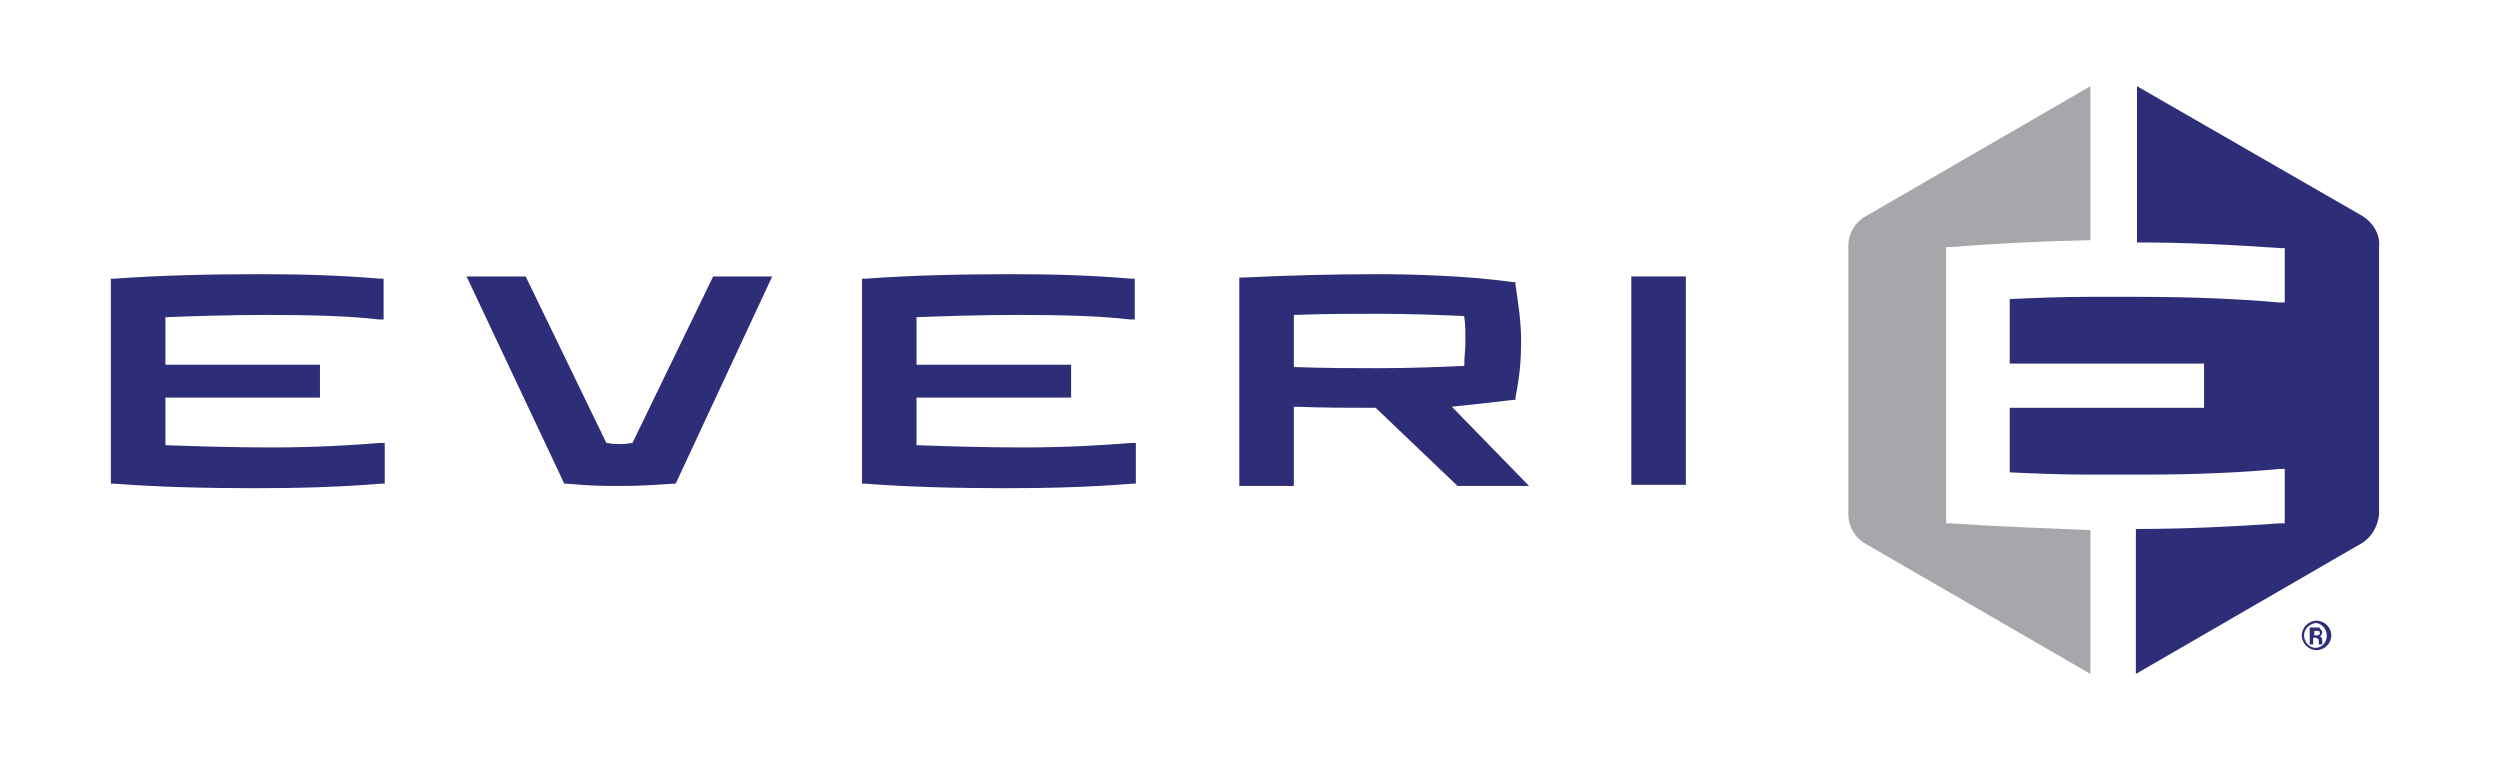 <?xml version="1.0" encoding="UTF-8"?> <svg xmlns="http://www.w3.org/2000/svg" xmlns:xlink="http://www.w3.org/1999/xlink" width="300" zoomAndPan="magnify" viewBox="0 0 224.88 69" height="92" preserveAspectRatio="xMidYMid meet" version="1.0"><path fill="#2e2d77" d="M 24.441 40.27 C 20.863 40.27 17.691 40.168 14.828 40.066 L 14.828 35.785 L 28.738 35.785 L 28.738 32.828 L 14.828 32.828 L 14.828 28.547 C 17.59 28.445 20.66 28.344 23.93 28.344 C 28.023 28.344 31.5 28.445 34.055 28.754 L 34.465 28.754 L 34.465 25.082 L 34.16 25.082 C 30.578 24.777 27.102 24.676 23.418 24.676 C 18.918 24.676 14.316 24.777 10.227 25.082 L 9.918 25.082 L 9.918 43.531 L 10.227 43.531 C 14.215 43.836 18.512 43.938 22.91 43.938 C 26.793 43.938 30.477 43.836 34.262 43.531 L 34.566 43.531 L 34.566 39.863 L 34.16 39.863 C 31.602 40.066 28.43 40.27 24.441 40.27 Z M 24.441 40.27 " fill-opacity="1" fill-rule="nonzero"></path><path fill="#2e2d77" d="M 56.863 39.863 C 56.148 39.965 56.148 39.965 55.637 39.965 C 55.227 39.965 55.125 39.965 54.512 39.863 L 47.25 24.879 L 41.93 24.879 L 50.727 43.531 L 50.93 43.531 C 53.18 43.734 54.203 43.734 55.738 43.734 C 57.988 43.734 58.703 43.633 60.543 43.531 L 60.75 43.531 L 69.441 24.879 L 64.125 24.879 Z M 56.863 39.863 " fill-opacity="1" fill-rule="nonzero"></path><path fill="#2e2d77" d="M 92.043 40.27 C 88.465 40.27 85.293 40.168 82.43 40.066 L 82.43 35.785 L 96.34 35.785 L 96.34 32.828 L 82.43 32.828 L 82.43 28.547 C 85.191 28.445 88.262 28.344 91.531 28.344 C 95.625 28.344 99.102 28.445 101.656 28.754 L 102.066 28.754 L 102.066 25.082 L 101.762 25.082 C 98.18 24.777 94.703 24.676 91.02 24.676 C 86.523 24.676 81.918 24.777 77.828 25.082 L 77.523 25.082 L 77.523 43.531 L 77.828 43.531 C 81.816 43.836 86.113 43.938 90.512 43.938 C 94.395 43.938 98.078 43.836 101.863 43.531 L 102.168 43.531 L 102.168 39.863 L 101.762 39.863 C 99.203 40.066 96.031 40.27 92.043 40.27 Z M 92.043 40.27 " fill-opacity="1" fill-rule="nonzero"></path><path fill="#2e2d77" d="M 146.758 24.879 L 151.668 24.879 L 151.668 43.633 L 146.758 43.633 Z M 146.758 24.879 " fill-opacity="1" fill-rule="nonzero"></path><path fill="#2e2d77" d="M 136.125 35.988 L 136.328 35.988 L 136.328 35.785 C 136.738 33.746 136.84 32.32 136.84 30.688 C 136.84 29.059 136.633 27.633 136.328 25.594 L 136.328 25.391 L 136.125 25.391 C 131.727 24.777 126.613 24.676 123.953 24.676 C 120.066 24.676 115.977 24.777 111.781 24.98 L 111.477 24.98 L 111.477 43.734 L 116.387 43.734 L 116.387 36.602 C 119.043 36.703 121.395 36.703 123.75 36.703 L 131.012 43.633 L 131.113 43.734 L 137.555 43.734 L 130.602 36.602 C 132.645 36.395 134.488 36.191 136.125 35.988 Z M 131.828 30.688 C 131.828 31.605 131.727 32.016 131.727 32.828 L 131.727 32.93 C 129.375 33.031 126.918 33.137 123.953 33.137 C 121.805 33.137 119.145 33.137 116.387 33.031 L 116.387 28.344 C 119.145 28.242 121.703 28.242 123.953 28.242 C 126.918 28.242 129.375 28.344 131.727 28.445 L 131.727 28.547 C 131.828 29.262 131.828 29.773 131.828 30.688 Z M 131.828 30.688 " fill-opacity="1" fill-rule="nonzero"></path><path fill="#2e2d77" d="M 212.621 19.477 L 192.27 7.758 L 192.27 21.82 C 196.566 21.82 200.965 22.027 205.156 22.332 L 205.566 22.332 L 205.566 27.223 L 205.055 27.223 C 201.68 26.918 197.383 26.715 192.27 26.715 C 192.27 26.715 192.27 26.715 192.168 26.715 L 187.871 26.715 C 185.418 26.715 182.965 26.816 180.816 26.918 L 180.816 32.727 L 198.305 32.727 L 198.305 36.703 L 180.816 36.703 L 180.816 42.512 C 182.965 42.613 185.316 42.715 187.871 42.715 C 188.078 42.715 188.18 42.715 188.383 42.715 C 189.613 42.715 190.84 42.715 192.168 42.715 C 192.371 42.715 192.68 42.715 192.883 42.715 C 197.793 42.715 201.883 42.512 205.055 42.207 L 205.566 42.207 L 205.566 47.098 L 205.156 47.098 C 200.863 47.402 196.465 47.609 192.168 47.609 L 192.168 60.652 L 212.418 48.934 C 213.34 48.422 213.953 47.402 214.055 46.281 L 214.055 22.129 C 214.156 21.109 213.543 20.09 212.621 19.477 Z M 212.621 19.477 " fill-opacity="1" fill-rule="nonzero"></path><path fill="#a6a7aa" d="M 175.5 22.23 C 179.691 21.922 183.168 21.719 188.078 21.617 L 188.078 7.758 L 167.828 19.477 C 166.906 19.988 166.293 21.008 166.293 22.129 L 166.293 46.281 C 166.293 47.402 166.906 48.422 167.828 48.934 L 188.078 60.652 L 188.078 47.711 C 183.27 47.504 179.793 47.402 175.5 47.098 L 175.09 47.098 L 175.09 22.23 Z M 175.5 22.23 " fill-opacity="1" fill-rule="nonzero"></path><path fill="#2e2d77" d="M 209.758 57.188 C 209.758 57.902 209.145 58.512 208.43 58.512 C 207.715 58.512 207.102 57.902 207.102 57.188 C 207.102 56.473 207.715 55.863 208.43 55.863 C 209.145 55.863 209.758 56.473 209.758 57.188 Z M 207.305 57.188 C 207.305 57.801 207.816 58.309 208.328 58.309 C 208.941 58.309 209.352 57.801 209.352 57.188 C 209.352 56.578 208.84 56.066 208.328 56.066 C 207.816 56.168 207.305 56.578 207.305 57.188 Z M 208.43 56.473 C 208.633 56.473 208.738 56.473 208.738 56.578 C 208.84 56.68 208.941 56.781 208.941 56.883 C 208.941 57.086 208.84 57.188 208.738 57.289 C 208.941 57.391 208.941 57.492 208.941 57.801 C 208.941 57.902 208.941 58.004 208.941 58.004 L 208.633 58.004 C 208.633 58.004 208.633 57.902 208.633 57.801 C 208.633 57.594 208.633 57.492 208.531 57.492 C 208.531 57.492 208.43 57.391 208.328 57.391 L 208.121 57.391 L 208.121 58.004 L 207.816 58.004 L 207.816 56.473 Z M 208.227 57.188 L 208.43 57.188 C 208.633 57.188 208.738 57.086 208.738 56.984 C 208.738 56.781 208.633 56.781 208.43 56.781 L 208.227 56.781 Z M 208.227 57.188 " fill-opacity="1" fill-rule="nonzero"></path></svg> 